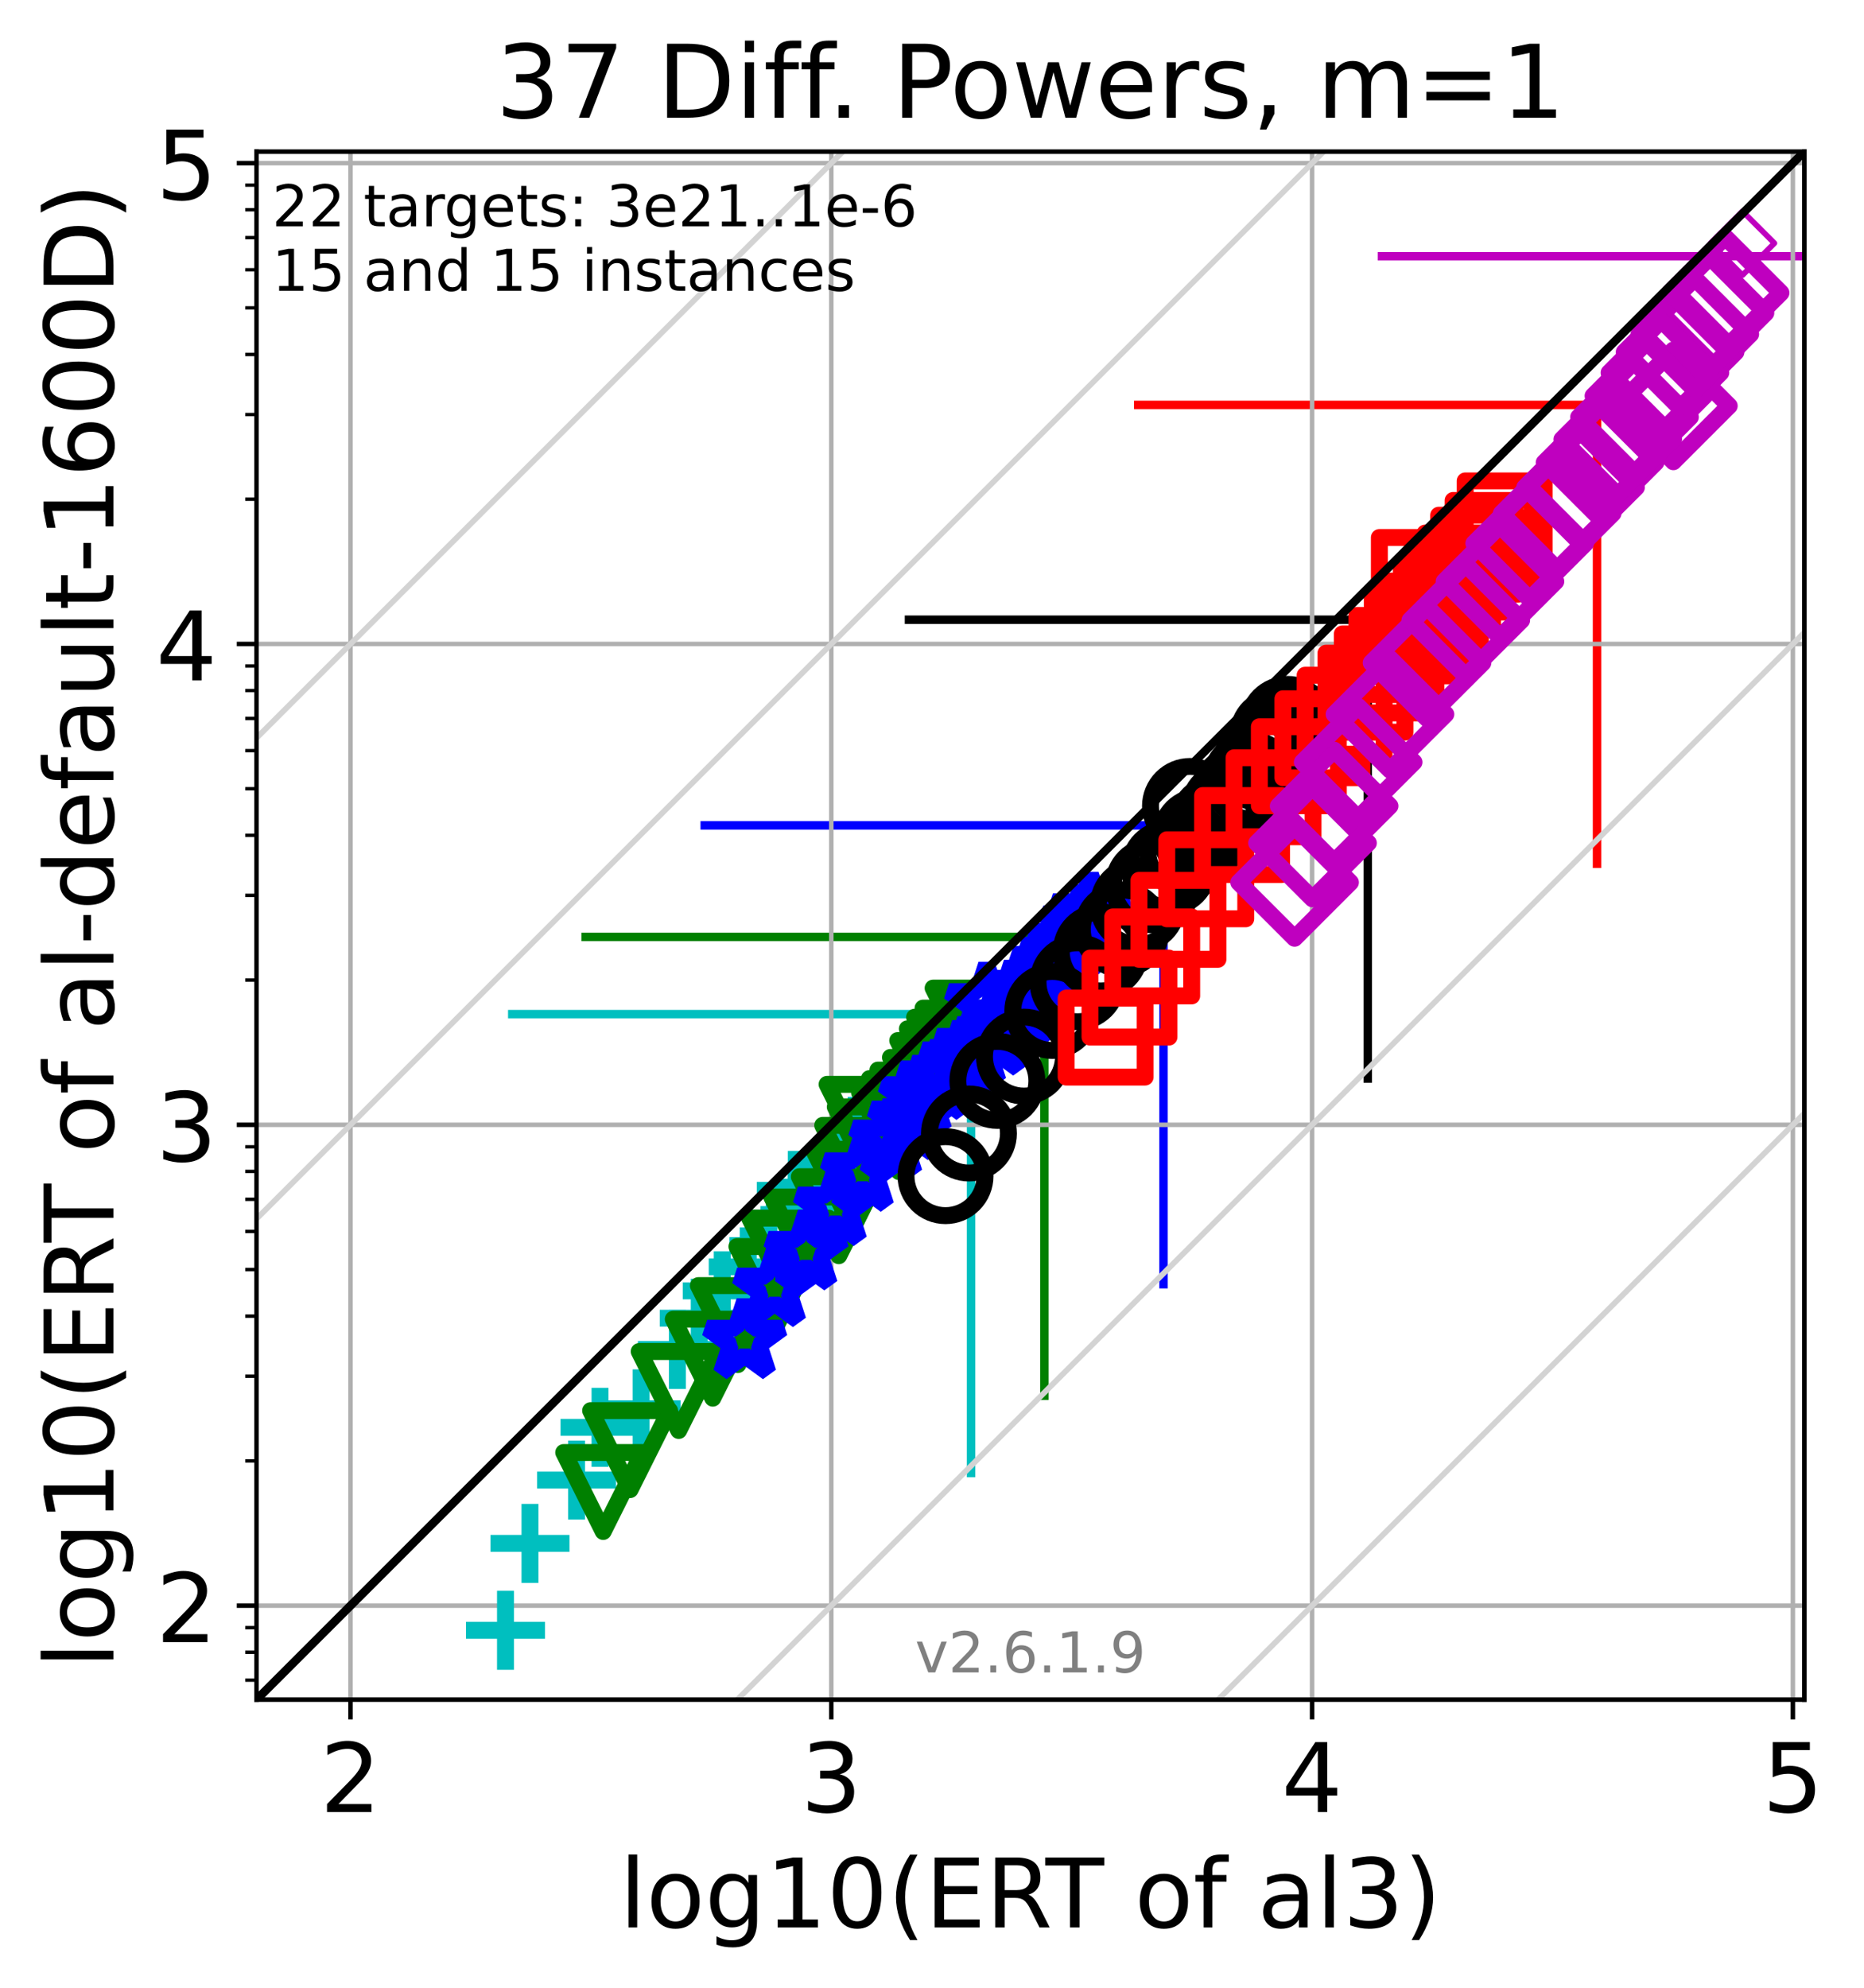 <?xml version="1.0" encoding="utf-8" standalone="no"?>
<!DOCTYPE svg PUBLIC "-//W3C//DTD SVG 1.1//EN"
  "http://www.w3.org/Graphics/SVG/1.1/DTD/svg11.dtd">
<!-- Created with matplotlib (https://matplotlib.org/) -->
<svg height="352.343pt" version="1.1" viewBox="0 0 330.402 352.343" width="330.402pt" xmlns="http://www.w3.org/2000/svg" xmlns:xlink="http://www.w3.org/1999/xlink">
 <defs>
  <style type="text/css">*{stroke-linecap:butt;stroke-linejoin:round;}</style>
 </defs>
 <g id="figure_1">
  <g id="patch_1">
   <path d="M 0 352.343 
L 330.402 352.343 
L 330.402 0 
L 0 0 
z
" style="fill:#ffffff;"/>
  </g>
  <g id="axes_1">
   <g id="patch_2">
    <path d="M 45.469 301.237 
L 319.829 301.237 
L 319.829 26.877 
L 45.469 26.877 
z
" style="fill:#ffffff;"/>
   </g>
   <g id="line2d_1">
    <path clip-path="url(#p078c1faae9)" d="M 172.125 261.06 
L 172.125 179.738 
" style="fill:none;stroke:#00bfbf;stroke-linecap:square;stroke-width:1.5;"/>
   </g>
   <g id="line2d_2">
    <path clip-path="url(#p078c1faae9)" d="M 90.803 179.738 
L 172.125 179.738 
" style="fill:none;stroke:#00bfbf;stroke-linecap:square;stroke-width:1.5;"/>
   </g>
   <g id="line2d_3">
    <path clip-path="url(#p078c1faae9)" d="M 185.127 247.376 
L 185.127 166.054 
" style="fill:none;stroke:#008000;stroke-linecap:square;stroke-width:1.5;"/>
   </g>
   <g id="line2d_4">
    <path clip-path="url(#p078c1faae9)" d="M 103.805 166.054 
L 185.127 166.054 
" style="fill:none;stroke:#008000;stroke-linecap:square;stroke-width:1.5;"/>
   </g>
   <g id="line2d_5">
    <path clip-path="url(#p078c1faae9)" d="M 206.239 227.607 
L 206.239 146.285 
" style="fill:none;stroke:#0000ff;stroke-linecap:square;stroke-width:1.5;"/>
   </g>
   <g id="line2d_6">
    <path clip-path="url(#p078c1faae9)" d="M 124.917 146.285 
L 206.239 146.285 
" style="fill:none;stroke:#0000ff;stroke-linecap:square;stroke-width:1.5;"/>
   </g>
   <g id="line2d_7">
    <path clip-path="url(#p078c1faae9)" d="M 242.445 191.159 
L 242.445 109.837 
" style="fill:none;stroke:#000000;stroke-linecap:square;stroke-width:1.5;"/>
   </g>
   <g id="line2d_8">
    <path clip-path="url(#p078c1faae9)" d="M 161.123 109.837 
L 242.445 109.837 
" style="fill:none;stroke:#000000;stroke-linecap:square;stroke-width:1.5;"/>
   </g>
   <g id="line2d_9">
    <path clip-path="url(#p078c1faae9)" d="M 283.081 153.082 
L 283.081 71.76 
" style="fill:none;stroke:#ff0000;stroke-linecap:square;stroke-width:1.5;"/>
   </g>
   <g id="line2d_10">
    <path clip-path="url(#p078c1faae9)" d="M 201.759 71.76 
L 283.081 71.76 
" style="fill:none;stroke:#ff0000;stroke-linecap:square;stroke-width:1.5;"/>
   </g>
   <g id="line2d_11">
    <path clip-path="url(#p078c1faae9)" d="M 326.275 126.739 
L 326.275 45.417 
" style="fill:none;stroke:#bf00bf;stroke-linecap:square;stroke-width:1.5;"/>
   </g>
   <g id="line2d_12">
    <path clip-path="url(#p078c1faae9)" d="M 244.953 45.417 
L 326.275 45.417 
" style="fill:none;stroke:#bf00bf;stroke-linecap:square;stroke-width:1.5;"/>
   </g>
   <g id="matplotlib.axis_1">
    <g id="xtick_1">
     <g id="line2d_13">
      <path clip-path="url(#p078c1faae9)" d="M 62.13 301.237 
L 62.13 26.877 
" style="fill:none;stroke:#b0b0b0;stroke-linecap:square;stroke-width:0.8;"/>
     </g>
     <g id="line2d_14">
      <defs>
       <path d="M 0 0 
L 0 3.5 
" id="mf0e6e10007" style="stroke:#000000;stroke-width:0.8;"/>
      </defs>
      <g>
       <use style="stroke:#000000;stroke-width:0.8;" x="62.13" xlink:href="#mf0e6e10007" y="301.237"/>
      </g>
     </g>
     <g id="text_1">
      <!-- 2 -->
      <g transform="translate(56.722 321.155)scale(0.17 -0.17)">
       <defs>
        <path d="M 19.188 8.297 
L 53.609 8.297 
L 53.609 0 
L 7.328 0 
L 7.328 8.297 
Q 12.938 14.109 22.625 23.891 
Q 32.328 33.688 34.812 36.531 
Q 39.547 41.844 41.422 45.531 
Q 43.312 49.219 43.312 52.781 
Q 43.312 58.594 39.234 62.25 
Q 35.156 65.922 28.609 65.922 
Q 23.969 65.922 18.812 64.312 
Q 13.672 62.703 7.812 59.422 
L 7.812 69.391 
Q 13.766 71.781 18.938 73 
Q 24.125 74.219 28.422 74.219 
Q 39.75 74.219 46.484 68.547 
Q 53.219 62.891 53.219 53.422 
Q 53.219 48.922 51.531 44.891 
Q 49.859 40.875 45.406 35.406 
Q 44.188 33.984 37.641 27.219 
Q 31.109 20.453 19.188 8.297 
z
" id="DejaVuSans-50"/>
       </defs>
       <use xlink:href="#DejaVuSans-50"/>
      </g>
     </g>
    </g>
    <g id="xtick_2">
     <g id="line2d_15">
      <path clip-path="url(#p078c1faae9)" d="M 147.351 301.237 
L 147.351 26.877 
" style="fill:none;stroke:#b0b0b0;stroke-linecap:square;stroke-width:0.8;"/>
     </g>
     <g id="line2d_16">
      <g>
       <use style="stroke:#000000;stroke-width:0.8;" x="147.351" xlink:href="#mf0e6e10007" y="301.237"/>
      </g>
     </g>
     <g id="text_2">
      <!-- 3 -->
      <g transform="translate(141.943 321.155)scale(0.17 -0.17)">
       <defs>
        <path d="M 40.578 39.312 
Q 47.656 37.797 51.625 33 
Q 55.609 28.219 55.609 21.188 
Q 55.609 10.406 48.188 4.484 
Q 40.766 -1.422 27.094 -1.422 
Q 22.516 -1.422 17.656 -0.516 
Q 12.797 0.391 7.625 2.203 
L 7.625 11.719 
Q 11.719 9.328 16.594 8.109 
Q 21.484 6.891 26.812 6.891 
Q 36.078 6.891 40.938 10.547 
Q 45.797 14.203 45.797 21.188 
Q 45.797 27.641 41.281 31.266 
Q 36.766 34.906 28.719 34.906 
L 20.219 34.906 
L 20.219 43.016 
L 29.109 43.016 
Q 36.375 43.016 40.234 45.922 
Q 44.094 48.828 44.094 54.297 
Q 44.094 59.906 40.109 62.906 
Q 36.141 65.922 28.719 65.922 
Q 24.656 65.922 20.016 65.031 
Q 15.375 64.156 9.812 62.312 
L 9.812 71.094 
Q 15.438 72.656 20.344 73.438 
Q 25.25 74.219 29.594 74.219 
Q 40.828 74.219 47.359 69.109 
Q 53.906 64.016 53.906 55.328 
Q 53.906 49.266 50.438 45.094 
Q 46.969 40.922 40.578 39.312 
z
" id="DejaVuSans-51"/>
       </defs>
       <use xlink:href="#DejaVuSans-51"/>
      </g>
     </g>
    </g>
    <g id="xtick_3">
     <g id="line2d_17">
      <path clip-path="url(#p078c1faae9)" d="M 232.573 301.237 
L 232.573 26.877 
" style="fill:none;stroke:#b0b0b0;stroke-linecap:square;stroke-width:0.8;"/>
     </g>
     <g id="line2d_18">
      <g>
       <use style="stroke:#000000;stroke-width:0.8;" x="232.573" xlink:href="#mf0e6e10007" y="301.237"/>
      </g>
     </g>
     <g id="text_3">
      <!-- 4 -->
      <g transform="translate(227.164 321.155)scale(0.17 -0.17)">
       <defs>
        <path d="M 37.797 64.312 
L 12.891 25.391 
L 37.797 25.391 
z
M 35.203 72.906 
L 47.609 72.906 
L 47.609 25.391 
L 58.016 25.391 
L 58.016 17.188 
L 47.609 17.188 
L 47.609 0 
L 37.797 0 
L 37.797 17.188 
L 4.891 17.188 
L 4.891 26.703 
z
" id="DejaVuSans-52"/>
       </defs>
       <use xlink:href="#DejaVuSans-52"/>
      </g>
     </g>
    </g>
    <g id="xtick_4">
     <g id="line2d_19">
      <path clip-path="url(#p078c1faae9)" d="M 317.794 301.237 
L 317.794 26.877 
" style="fill:none;stroke:#b0b0b0;stroke-linecap:square;stroke-width:0.8;"/>
     </g>
     <g id="line2d_20">
      <g>
       <use style="stroke:#000000;stroke-width:0.8;" x="317.794" xlink:href="#mf0e6e10007" y="301.237"/>
      </g>
     </g>
     <g id="text_4">
      <!-- 5 -->
      <g transform="translate(312.386 321.155)scale(0.17 -0.17)">
       <defs>
        <path d="M 10.797 72.906 
L 49.516 72.906 
L 49.516 64.594 
L 19.828 64.594 
L 19.828 46.734 
Q 21.969 47.469 24.109 47.828 
Q 26.266 48.188 28.422 48.188 
Q 40.625 48.188 47.75 41.5 
Q 54.891 34.812 54.891 23.391 
Q 54.891 11.625 47.562 5.094 
Q 40.234 -1.422 26.906 -1.422 
Q 22.312 -1.422 17.547 -0.641 
Q 12.797 0.141 7.719 1.703 
L 7.719 11.625 
Q 12.109 9.234 16.797 8.062 
Q 21.484 6.891 26.703 6.891 
Q 35.156 6.891 40.078 11.328 
Q 45.016 15.766 45.016 23.391 
Q 45.016 31 40.078 35.438 
Q 35.156 39.891 26.703 39.891 
Q 22.75 39.891 18.812 39.016 
Q 14.891 38.141 10.797 36.281 
z
" id="DejaVuSans-53"/>
       </defs>
       <use xlink:href="#DejaVuSans-53"/>
      </g>
     </g>
    </g>
    <g id="text_5">
     <!-- log10(ERT of al3) -->
     <g transform="translate(109.815 341.607)scale(0.17 -0.17)">
      <defs>
       <path d="M 9.422 75.984 
L 18.406 75.984 
L 18.406 0 
L 9.422 0 
z
" id="DejaVuSans-108"/>
       <path d="M 30.609 48.391 
Q 23.391 48.391 19.188 42.75 
Q 14.984 37.109 14.984 27.297 
Q 14.984 17.484 19.156 11.844 
Q 23.344 6.203 30.609 6.203 
Q 37.797 6.203 41.984 11.859 
Q 46.188 17.531 46.188 27.297 
Q 46.188 37.016 41.984 42.703 
Q 37.797 48.391 30.609 48.391 
z
M 30.609 56 
Q 42.328 56 49.016 48.375 
Q 55.719 40.766 55.719 27.297 
Q 55.719 13.875 49.016 6.219 
Q 42.328 -1.422 30.609 -1.422 
Q 18.844 -1.422 12.172 6.219 
Q 5.516 13.875 5.516 27.297 
Q 5.516 40.766 12.172 48.375 
Q 18.844 56 30.609 56 
z
" id="DejaVuSans-111"/>
       <path d="M 45.406 27.984 
Q 45.406 37.75 41.375 43.109 
Q 37.359 48.484 30.078 48.484 
Q 22.859 48.484 18.828 43.109 
Q 14.797 37.75 14.797 27.984 
Q 14.797 18.266 18.828 12.891 
Q 22.859 7.516 30.078 7.516 
Q 37.359 7.516 41.375 12.891 
Q 45.406 18.266 45.406 27.984 
z
M 54.391 6.781 
Q 54.391 -7.172 48.188 -13.984 
Q 42 -20.797 29.203 -20.797 
Q 24.469 -20.797 20.266 -20.094 
Q 16.062 -19.391 12.109 -17.922 
L 12.109 -9.188 
Q 16.062 -11.328 19.922 -12.344 
Q 23.781 -13.375 27.781 -13.375 
Q 36.625 -13.375 41.016 -8.766 
Q 45.406 -4.156 45.406 5.172 
L 45.406 9.625 
Q 42.625 4.781 38.281 2.391 
Q 33.938 0 27.875 0 
Q 17.828 0 11.672 7.656 
Q 5.516 15.328 5.516 27.984 
Q 5.516 40.672 11.672 48.328 
Q 17.828 56 27.875 56 
Q 33.938 56 38.281 53.609 
Q 42.625 51.219 45.406 46.391 
L 45.406 54.688 
L 54.391 54.688 
z
" id="DejaVuSans-103"/>
       <path d="M 12.406 8.297 
L 28.516 8.297 
L 28.516 63.922 
L 10.984 60.406 
L 10.984 69.391 
L 28.422 72.906 
L 38.281 72.906 
L 38.281 8.297 
L 54.391 8.297 
L 54.391 0 
L 12.406 0 
z
" id="DejaVuSans-49"/>
       <path d="M 31.781 66.406 
Q 24.172 66.406 20.328 58.906 
Q 16.5 51.422 16.5 36.375 
Q 16.5 21.391 20.328 13.891 
Q 24.172 6.391 31.781 6.391 
Q 39.453 6.391 43.281 13.891 
Q 47.125 21.391 47.125 36.375 
Q 47.125 51.422 43.281 58.906 
Q 39.453 66.406 31.781 66.406 
z
M 31.781 74.219 
Q 44.047 74.219 50.516 64.516 
Q 56.984 54.828 56.984 36.375 
Q 56.984 17.969 50.516 8.266 
Q 44.047 -1.422 31.781 -1.422 
Q 19.531 -1.422 13.062 8.266 
Q 6.594 17.969 6.594 36.375 
Q 6.594 54.828 13.062 64.516 
Q 19.531 74.219 31.781 74.219 
z
" id="DejaVuSans-48"/>
       <path d="M 31 75.875 
Q 24.469 64.656 21.281 53.656 
Q 18.109 42.672 18.109 31.391 
Q 18.109 20.125 21.312 9.062 
Q 24.516 -2 31 -13.188 
L 23.188 -13.188 
Q 15.875 -1.703 12.234 9.375 
Q 8.594 20.453 8.594 31.391 
Q 8.594 42.281 12.203 53.312 
Q 15.828 64.359 23.188 75.875 
z
" id="DejaVuSans-40"/>
       <path d="M 9.812 72.906 
L 55.906 72.906 
L 55.906 64.594 
L 19.672 64.594 
L 19.672 43.016 
L 54.391 43.016 
L 54.391 34.719 
L 19.672 34.719 
L 19.672 8.297 
L 56.781 8.297 
L 56.781 0 
L 9.812 0 
z
" id="DejaVuSans-69"/>
       <path d="M 44.391 34.188 
Q 47.562 33.109 50.562 29.594 
Q 53.562 26.078 56.594 19.922 
L 66.609 0 
L 56 0 
L 46.688 18.703 
Q 43.062 26.031 39.672 28.422 
Q 36.281 30.812 30.422 30.812 
L 19.672 30.812 
L 19.672 0 
L 9.812 0 
L 9.812 72.906 
L 32.078 72.906 
Q 44.578 72.906 50.734 67.672 
Q 56.891 62.453 56.891 51.906 
Q 56.891 45.016 53.688 40.469 
Q 50.484 35.938 44.391 34.188 
z
M 19.672 64.797 
L 19.672 38.922 
L 32.078 38.922 
Q 39.203 38.922 42.844 42.219 
Q 46.484 45.516 46.484 51.906 
Q 46.484 58.297 42.844 61.547 
Q 39.203 64.797 32.078 64.797 
z
" id="DejaVuSans-82"/>
       <path d="M -0.297 72.906 
L 61.375 72.906 
L 61.375 64.594 
L 35.5 64.594 
L 35.5 0 
L 25.594 0 
L 25.594 64.594 
L -0.297 64.594 
z
" id="DejaVuSans-84"/>
       <path id="DejaVuSans-32"/>
       <path d="M 37.109 75.984 
L 37.109 68.5 
L 28.516 68.5 
Q 23.688 68.5 21.797 66.547 
Q 19.922 64.594 19.922 59.516 
L 19.922 54.688 
L 34.719 54.688 
L 34.719 47.703 
L 19.922 47.703 
L 19.922 0 
L 10.891 0 
L 10.891 47.703 
L 2.297 47.703 
L 2.297 54.688 
L 10.891 54.688 
L 10.891 58.5 
Q 10.891 67.625 15.141 71.797 
Q 19.391 75.984 28.609 75.984 
z
" id="DejaVuSans-102"/>
       <path d="M 34.281 27.484 
Q 23.391 27.484 19.188 25 
Q 14.984 22.516 14.984 16.5 
Q 14.984 11.719 18.141 8.906 
Q 21.297 6.109 26.703 6.109 
Q 34.188 6.109 38.703 11.406 
Q 43.219 16.703 43.219 25.484 
L 43.219 27.484 
z
M 52.203 31.203 
L 52.203 0 
L 43.219 0 
L 43.219 8.297 
Q 40.141 3.328 35.547 0.953 
Q 30.953 -1.422 24.312 -1.422 
Q 15.922 -1.422 10.953 3.297 
Q 6 8.016 6 15.922 
Q 6 25.141 12.172 29.828 
Q 18.359 34.516 30.609 34.516 
L 43.219 34.516 
L 43.219 35.406 
Q 43.219 41.609 39.141 45 
Q 35.062 48.391 27.688 48.391 
Q 23 48.391 18.547 47.266 
Q 14.109 46.141 10.016 43.891 
L 10.016 52.203 
Q 14.938 54.109 19.578 55.047 
Q 24.219 56 28.609 56 
Q 40.484 56 46.344 49.844 
Q 52.203 43.703 52.203 31.203 
z
" id="DejaVuSans-97"/>
       <path d="M 8.016 75.875 
L 15.828 75.875 
Q 23.141 64.359 26.781 53.312 
Q 30.422 42.281 30.422 31.391 
Q 30.422 20.453 26.781 9.375 
Q 23.141 -1.703 15.828 -13.188 
L 8.016 -13.188 
Q 14.5 -2 17.703 9.062 
Q 20.906 20.125 20.906 31.391 
Q 20.906 42.672 17.703 53.656 
Q 14.5 64.656 8.016 75.875 
z
" id="DejaVuSans-41"/>
      </defs>
      <use xlink:href="#DejaVuSans-108"/>
      <use x="27.783" xlink:href="#DejaVuSans-111"/>
      <use x="88.965" xlink:href="#DejaVuSans-103"/>
      <use x="152.441" xlink:href="#DejaVuSans-49"/>
      <use x="216.064" xlink:href="#DejaVuSans-48"/>
      <use x="279.688" xlink:href="#DejaVuSans-40"/>
      <use x="318.701" xlink:href="#DejaVuSans-69"/>
      <use x="381.885" xlink:href="#DejaVuSans-82"/>
      <use x="444.117" xlink:href="#DejaVuSans-84"/>
      <use x="505.201" xlink:href="#DejaVuSans-32"/>
      <use x="536.988" xlink:href="#DejaVuSans-111"/>
      <use x="598.17" xlink:href="#DejaVuSans-102"/>
      <use x="633.375" xlink:href="#DejaVuSans-32"/>
      <use x="665.162" xlink:href="#DejaVuSans-97"/>
      <use x="726.441" xlink:href="#DejaVuSans-108"/>
      <use x="754.225" xlink:href="#DejaVuSans-51"/>
      <use x="817.848" xlink:href="#DejaVuSans-41"/>
     </g>
    </g>
   </g>
   <g id="matplotlib.axis_2">
    <g id="ytick_1">
     <g id="line2d_21">
      <path clip-path="url(#p078c1faae9)" d="M 45.469 284.577 
L 319.829 284.577 
" style="fill:none;stroke:#b0b0b0;stroke-linecap:square;stroke-width:0.8;"/>
     </g>
     <g id="line2d_22">
      <defs>
       <path d="M 0 0 
L -3.5 0 
" id="m805f890a61" style="stroke:#000000;stroke-width:0.8;"/>
      </defs>
      <g>
       <use style="stroke:#000000;stroke-width:0.8;" x="45.469" xlink:href="#m805f890a61" y="284.577"/>
      </g>
     </g>
     <g id="text_6">
      <!-- 2 -->
      <g transform="translate(27.653 291.035)scale(0.17 -0.17)">
       <use xlink:href="#DejaVuSans-50"/>
      </g>
     </g>
    </g>
    <g id="ytick_2">
     <g id="line2d_23">
      <path clip-path="url(#p078c1faae9)" d="M 45.469 199.355 
L 319.829 199.355 
" style="fill:none;stroke:#b0b0b0;stroke-linecap:square;stroke-width:0.8;"/>
     </g>
     <g id="line2d_24">
      <g>
       <use style="stroke:#000000;stroke-width:0.8;" x="45.469" xlink:href="#m805f890a61" y="199.355"/>
      </g>
     </g>
     <g id="text_7">
      <!-- 3 -->
      <g transform="translate(27.653 205.814)scale(0.17 -0.17)">
       <use xlink:href="#DejaVuSans-51"/>
      </g>
     </g>
    </g>
    <g id="ytick_3">
     <g id="line2d_25">
      <path clip-path="url(#p078c1faae9)" d="M 45.469 114.134 
L 319.829 114.134 
" style="fill:none;stroke:#b0b0b0;stroke-linecap:square;stroke-width:0.8;"/>
     </g>
     <g id="line2d_26">
      <g>
       <use style="stroke:#000000;stroke-width:0.8;" x="45.469" xlink:href="#m805f890a61" y="114.134"/>
      </g>
     </g>
     <g id="text_8">
      <!-- 4 -->
      <g transform="translate(27.653 120.592)scale(0.17 -0.17)">
       <use xlink:href="#DejaVuSans-52"/>
      </g>
     </g>
    </g>
    <g id="ytick_4">
     <g id="line2d_27">
      <path clip-path="url(#p078c1faae9)" d="M 45.469 28.912 
L 319.829 28.912 
" style="fill:none;stroke:#b0b0b0;stroke-linecap:square;stroke-width:0.8;"/>
     </g>
     <g id="line2d_28">
      <g>
       <use style="stroke:#000000;stroke-width:0.8;" x="45.469" xlink:href="#m805f890a61" y="28.912"/>
      </g>
     </g>
     <g id="text_9">
      <!-- 5 -->
      <g transform="translate(27.653 35.371)scale(0.17 -0.17)">
       <use xlink:href="#DejaVuSans-53"/>
      </g>
     </g>
    </g>
    <g id="ytick_5">
     <g id="line2d_29">
      <defs>
       <path d="M 0 0 
L -2 0 
" id="m934546bd73" style="stroke:#000000;stroke-width:0.6;"/>
      </defs>
      <g>
       <use style="stroke:#000000;stroke-width:0.6;" x="45.469" xlink:href="#m934546bd73" y="297.778"/>
      </g>
     </g>
    </g>
    <g id="ytick_6">
     <g id="line2d_30">
      <g>
       <use style="stroke:#000000;stroke-width:0.6;" x="45.469" xlink:href="#m934546bd73" y="292.835"/>
      </g>
     </g>
    </g>
    <g id="ytick_7">
     <g id="line2d_31">
      <g>
       <use style="stroke:#000000;stroke-width:0.6;" x="45.469" xlink:href="#m934546bd73" y="288.476"/>
      </g>
     </g>
    </g>
    <g id="ytick_8">
     <g id="line2d_32">
      <g>
       <use style="stroke:#000000;stroke-width:0.6;" x="45.469" xlink:href="#m934546bd73" y="258.922"/>
      </g>
     </g>
    </g>
    <g id="ytick_9">
     <g id="line2d_33">
      <g>
       <use style="stroke:#000000;stroke-width:0.6;" x="45.469" xlink:href="#m934546bd73" y="243.916"/>
      </g>
     </g>
    </g>
    <g id="ytick_10">
     <g id="line2d_34">
      <g>
       <use style="stroke:#000000;stroke-width:0.6;" x="45.469" xlink:href="#m934546bd73" y="233.268"/>
      </g>
     </g>
    </g>
    <g id="ytick_11">
     <g id="line2d_35">
      <g>
       <use style="stroke:#000000;stroke-width:0.6;" x="45.469" xlink:href="#m934546bd73" y="225.009"/>
      </g>
     </g>
    </g>
    <g id="ytick_12">
     <g id="line2d_36">
      <g>
       <use style="stroke:#000000;stroke-width:0.6;" x="45.469" xlink:href="#m934546bd73" y="218.261"/>
      </g>
     </g>
    </g>
    <g id="ytick_13">
     <g id="line2d_37">
      <g>
       <use style="stroke:#000000;stroke-width:0.6;" x="45.469" xlink:href="#m934546bd73" y="212.556"/>
      </g>
     </g>
    </g>
    <g id="ytick_14">
     <g id="line2d_38">
      <g>
       <use style="stroke:#000000;stroke-width:0.6;" x="45.469" xlink:href="#m934546bd73" y="207.614"/>
      </g>
     </g>
    </g>
    <g id="ytick_15">
     <g id="line2d_39">
      <g>
       <use style="stroke:#000000;stroke-width:0.6;" x="45.469" xlink:href="#m934546bd73" y="203.255"/>
      </g>
     </g>
    </g>
    <g id="ytick_16">
     <g id="line2d_40">
      <g>
       <use style="stroke:#000000;stroke-width:0.6;" x="45.469" xlink:href="#m934546bd73" y="173.701"/>
      </g>
     </g>
    </g>
    <g id="ytick_17">
     <g id="line2d_41">
      <g>
       <use style="stroke:#000000;stroke-width:0.6;" x="45.469" xlink:href="#m934546bd73" y="158.694"/>
      </g>
     </g>
    </g>
    <g id="ytick_18">
     <g id="line2d_42">
      <g>
       <use style="stroke:#000000;stroke-width:0.6;" x="45.469" xlink:href="#m934546bd73" y="148.047"/>
      </g>
     </g>
    </g>
    <g id="ytick_19">
     <g id="line2d_43">
      <g>
       <use style="stroke:#000000;stroke-width:0.6;" x="45.469" xlink:href="#m934546bd73" y="139.788"/>
      </g>
     </g>
    </g>
    <g id="ytick_20">
     <g id="line2d_44">
      <g>
       <use style="stroke:#000000;stroke-width:0.6;" x="45.469" xlink:href="#m934546bd73" y="133.04"/>
      </g>
     </g>
    </g>
    <g id="ytick_21">
     <g id="line2d_45">
      <g>
       <use style="stroke:#000000;stroke-width:0.6;" x="45.469" xlink:href="#m934546bd73" y="127.335"/>
      </g>
     </g>
    </g>
    <g id="ytick_22">
     <g id="line2d_46">
      <g>
       <use style="stroke:#000000;stroke-width:0.6;" x="45.469" xlink:href="#m934546bd73" y="122.393"/>
      </g>
     </g>
    </g>
    <g id="ytick_23">
     <g id="line2d_47">
      <g>
       <use style="stroke:#000000;stroke-width:0.6;" x="45.469" xlink:href="#m934546bd73" y="118.033"/>
      </g>
     </g>
    </g>
    <g id="ytick_24">
     <g id="line2d_48">
      <g>
       <use style="stroke:#000000;stroke-width:0.6;" x="45.469" xlink:href="#m934546bd73" y="88.48"/>
      </g>
     </g>
    </g>
    <g id="ytick_25">
     <g id="line2d_49">
      <g>
       <use style="stroke:#000000;stroke-width:0.6;" x="45.469" xlink:href="#m934546bd73" y="73.473"/>
      </g>
     </g>
    </g>
    <g id="ytick_26">
     <g id="line2d_50">
      <g>
       <use style="stroke:#000000;stroke-width:0.6;" x="45.469" xlink:href="#m934546bd73" y="62.825"/>
      </g>
     </g>
    </g>
    <g id="ytick_27">
     <g id="line2d_51">
      <g>
       <use style="stroke:#000000;stroke-width:0.6;" x="45.469" xlink:href="#m934546bd73" y="54.567"/>
      </g>
     </g>
    </g>
    <g id="ytick_28">
     <g id="line2d_52">
      <g>
       <use style="stroke:#000000;stroke-width:0.6;" x="45.469" xlink:href="#m934546bd73" y="47.819"/>
      </g>
     </g>
    </g>
    <g id="ytick_29">
     <g id="line2d_53">
      <g>
       <use style="stroke:#000000;stroke-width:0.6;" x="45.469" xlink:href="#m934546bd73" y="42.113"/>
      </g>
     </g>
    </g>
    <g id="ytick_30">
     <g id="line2d_54">
      <g>
       <use style="stroke:#000000;stroke-width:0.6;" x="45.469" xlink:href="#m934546bd73" y="37.171"/>
      </g>
     </g>
    </g>
    <g id="ytick_31">
     <g id="line2d_55">
      <g>
       <use style="stroke:#000000;stroke-width:0.6;" x="45.469" xlink:href="#m934546bd73" y="32.812"/>
      </g>
     </g>
    </g>
    <g id="text_10">
     <!-- log10(ERT of al-default-1600D) -->
     <g transform="translate(20.117 295.702)rotate(-90)scale(0.17 -0.17)">
      <defs>
       <path d="M 4.891 31.391 
L 31.203 31.391 
L 31.203 23.391 
L 4.891 23.391 
z
" id="DejaVuSans-45"/>
       <path d="M 45.406 46.391 
L 45.406 75.984 
L 54.391 75.984 
L 54.391 0 
L 45.406 0 
L 45.406 8.203 
Q 42.578 3.328 38.25 0.953 
Q 33.938 -1.422 27.875 -1.422 
Q 17.969 -1.422 11.734 6.484 
Q 5.516 14.406 5.516 27.297 
Q 5.516 40.188 11.734 48.094 
Q 17.969 56 27.875 56 
Q 33.938 56 38.25 53.625 
Q 42.578 51.266 45.406 46.391 
z
M 14.797 27.297 
Q 14.797 17.391 18.875 11.75 
Q 22.953 6.109 30.078 6.109 
Q 37.203 6.109 41.297 11.75 
Q 45.406 17.391 45.406 27.297 
Q 45.406 37.203 41.297 42.844 
Q 37.203 48.484 30.078 48.484 
Q 22.953 48.484 18.875 42.844 
Q 14.797 37.203 14.797 27.297 
z
" id="DejaVuSans-100"/>
       <path d="M 56.203 29.594 
L 56.203 25.203 
L 14.891 25.203 
Q 15.484 15.922 20.484 11.062 
Q 25.484 6.203 34.422 6.203 
Q 39.594 6.203 44.453 7.469 
Q 49.312 8.734 54.109 11.281 
L 54.109 2.781 
Q 49.266 0.734 44.188 -0.344 
Q 39.109 -1.422 33.891 -1.422 
Q 20.797 -1.422 13.156 6.188 
Q 5.516 13.812 5.516 26.812 
Q 5.516 40.234 12.766 48.109 
Q 20.016 56 32.328 56 
Q 43.359 56 49.781 48.891 
Q 56.203 41.797 56.203 29.594 
z
M 47.219 32.234 
Q 47.125 39.594 43.094 43.984 
Q 39.062 48.391 32.422 48.391 
Q 24.906 48.391 20.391 44.141 
Q 15.875 39.891 15.188 32.172 
z
" id="DejaVuSans-101"/>
       <path d="M 8.5 21.578 
L 8.5 54.688 
L 17.484 54.688 
L 17.484 21.922 
Q 17.484 14.156 20.5 10.266 
Q 23.531 6.391 29.594 6.391 
Q 36.859 6.391 41.078 11.031 
Q 45.312 15.672 45.312 23.688 
L 45.312 54.688 
L 54.297 54.688 
L 54.297 0 
L 45.312 0 
L 45.312 8.406 
Q 42.047 3.422 37.719 1 
Q 33.406 -1.422 27.688 -1.422 
Q 18.266 -1.422 13.375 4.438 
Q 8.5 10.297 8.5 21.578 
z
M 31.109 56 
z
" id="DejaVuSans-117"/>
       <path d="M 18.312 70.219 
L 18.312 54.688 
L 36.812 54.688 
L 36.812 47.703 
L 18.312 47.703 
L 18.312 18.016 
Q 18.312 11.328 20.141 9.422 
Q 21.969 7.516 27.594 7.516 
L 36.812 7.516 
L 36.812 0 
L 27.594 0 
Q 17.188 0 13.234 3.875 
Q 9.281 7.766 9.281 18.016 
L 9.281 47.703 
L 2.688 47.703 
L 2.688 54.688 
L 9.281 54.688 
L 9.281 70.219 
z
" id="DejaVuSans-116"/>
       <path d="M 33.016 40.375 
Q 26.375 40.375 22.484 35.828 
Q 18.609 31.297 18.609 23.391 
Q 18.609 15.531 22.484 10.953 
Q 26.375 6.391 33.016 6.391 
Q 39.656 6.391 43.531 10.953 
Q 47.406 15.531 47.406 23.391 
Q 47.406 31.297 43.531 35.828 
Q 39.656 40.375 33.016 40.375 
z
M 52.594 71.297 
L 52.594 62.312 
Q 48.875 64.062 45.094 64.984 
Q 41.312 65.922 37.594 65.922 
Q 27.828 65.922 22.672 59.328 
Q 17.531 52.734 16.797 39.406 
Q 19.672 43.656 24.016 45.922 
Q 28.375 48.188 33.594 48.188 
Q 44.578 48.188 50.953 41.516 
Q 57.328 34.859 57.328 23.391 
Q 57.328 12.156 50.688 5.359 
Q 44.047 -1.422 33.016 -1.422 
Q 20.359 -1.422 13.672 8.266 
Q 6.984 17.969 6.984 36.375 
Q 6.984 53.656 15.188 63.938 
Q 23.391 74.219 37.203 74.219 
Q 40.922 74.219 44.703 73.484 
Q 48.484 72.75 52.594 71.297 
z
" id="DejaVuSans-54"/>
       <path d="M 19.672 64.797 
L 19.672 8.109 
L 31.594 8.109 
Q 46.688 8.109 53.688 14.938 
Q 60.688 21.781 60.688 36.531 
Q 60.688 51.172 53.688 57.984 
Q 46.688 64.797 31.594 64.797 
z
M 9.812 72.906 
L 30.078 72.906 
Q 51.266 72.906 61.172 64.094 
Q 71.094 55.281 71.094 36.531 
Q 71.094 17.672 61.125 8.828 
Q 51.172 0 30.078 0 
L 9.812 0 
z
" id="DejaVuSans-68"/>
      </defs>
      <use xlink:href="#DejaVuSans-108"/>
      <use x="27.783" xlink:href="#DejaVuSans-111"/>
      <use x="88.965" xlink:href="#DejaVuSans-103"/>
      <use x="152.441" xlink:href="#DejaVuSans-49"/>
      <use x="216.064" xlink:href="#DejaVuSans-48"/>
      <use x="279.688" xlink:href="#DejaVuSans-40"/>
      <use x="318.701" xlink:href="#DejaVuSans-69"/>
      <use x="381.885" xlink:href="#DejaVuSans-82"/>
      <use x="444.117" xlink:href="#DejaVuSans-84"/>
      <use x="505.201" xlink:href="#DejaVuSans-32"/>
      <use x="536.988" xlink:href="#DejaVuSans-111"/>
      <use x="598.17" xlink:href="#DejaVuSans-102"/>
      <use x="633.375" xlink:href="#DejaVuSans-32"/>
      <use x="665.162" xlink:href="#DejaVuSans-97"/>
      <use x="726.441" xlink:href="#DejaVuSans-108"/>
      <use x="754.225" xlink:href="#DejaVuSans-45"/>
      <use x="790.309" xlink:href="#DejaVuSans-100"/>
      <use x="853.785" xlink:href="#DejaVuSans-101"/>
      <use x="915.309" xlink:href="#DejaVuSans-102"/>
      <use x="950.514" xlink:href="#DejaVuSans-97"/>
      <use x="1011.793" xlink:href="#DejaVuSans-117"/>
      <use x="1075.172" xlink:href="#DejaVuSans-108"/>
      <use x="1102.955" xlink:href="#DejaVuSans-116"/>
      <use x="1142.164" xlink:href="#DejaVuSans-45"/>
      <use x="1178.248" xlink:href="#DejaVuSans-49"/>
      <use x="1241.871" xlink:href="#DejaVuSans-54"/>
      <use x="1305.494" xlink:href="#DejaVuSans-48"/>
      <use x="1369.117" xlink:href="#DejaVuSans-48"/>
      <use x="1432.74" xlink:href="#DejaVuSans-68"/>
      <use x="1509.742" xlink:href="#DejaVuSans-41"/>
     </g>
    </g>
   </g>
   <g id="line2d_56">
    <defs>
     <path d="M -7 0 
L 7 0 
M 0 7 
L 0 -7 
" id="mfdb2222ef3" style="stroke:#00bfbf;stroke-width:3;"/>
    </defs>
    <g>
     <use style="fill-opacity:0;stroke:#00bfbf;stroke-width:3;" x="141.147" xlink:href="#mfdb2222ef3" y="210.979"/>
     <use style="fill-opacity:0;stroke:#00bfbf;stroke-width:3;" x="89.601" xlink:href="#mfdb2222ef3" y="288.945"/>
     <use style="fill-opacity:0;stroke:#00bfbf;stroke-width:3;" x="93.941" xlink:href="#mfdb2222ef3" y="273.543"/>
     <use style="fill-opacity:0;stroke:#00bfbf;stroke-width:3;" x="102.202" xlink:href="#mfdb2222ef3" y="262.318"/>
     <use style="fill-opacity:0;stroke:#00bfbf;stroke-width:3;" x="106.356" xlink:href="#mfdb2222ef3" y="252.975"/>
     <use style="fill-opacity:0;stroke:#00bfbf;stroke-width:3;" x="113.641" xlink:href="#mfdb2222ef3" y="249.699"/>
     <use style="fill-opacity:0;stroke:#00bfbf;stroke-width:3;" x="120.068" xlink:href="#mfdb2222ef3" y="239.174"/>
     <use style="fill-opacity:0;stroke:#00bfbf;stroke-width:3;" x="123.942" xlink:href="#mfdb2222ef3" y="233.634"/>
     <use style="fill-opacity:0;stroke:#00bfbf;stroke-width:3;" x="128.019" xlink:href="#mfdb2222ef3" y="228.783"/>
     <use style="fill-opacity:0;stroke:#00bfbf;stroke-width:3;" x="132.628" xlink:href="#mfdb2222ef3" y="224.534"/>
     <use style="fill-opacity:0;stroke:#00bfbf;stroke-width:3;" x="136.29" xlink:href="#mfdb2222ef3" y="220.766"/>
     <use style="fill-opacity:0;stroke:#00bfbf;stroke-width:3;" x="140.087" xlink:href="#mfdb2222ef3" y="215.915"/>
     <use style="fill-opacity:0;stroke:#00bfbf;stroke-width:3;" x="142.729" xlink:href="#mfdb2222ef3" y="213.028"/>
     <use style="fill-opacity:0;stroke:#00bfbf;stroke-width:3;" x="143.842" xlink:href="#mfdb2222ef3" y="210.663"/>
     <use style="fill-opacity:0;stroke:#00bfbf;stroke-width:3;" x="146.656" xlink:href="#mfdb2222ef3" y="207.883"/>
     <use style="fill-opacity:0;stroke:#00bfbf;stroke-width:3;" x="149.622" xlink:href="#mfdb2222ef3" y="205.982"/>
     <use style="fill-opacity:0;stroke:#00bfbf;stroke-width:3;" x="151.362" xlink:href="#mfdb2222ef3" y="204.9"/>
     <use style="fill-opacity:0;stroke:#00bfbf;stroke-width:3;" x="152.948" xlink:href="#mfdb2222ef3" y="202.363"/>
     <use style="fill-opacity:0;stroke:#00bfbf;stroke-width:3;" x="155.235" xlink:href="#mfdb2222ef3" y="200.206"/>
     <use style="fill-opacity:0;stroke:#00bfbf;stroke-width:3;" x="156.358" xlink:href="#mfdb2222ef3" y="197.533"/>
     <use style="fill-opacity:0;stroke:#00bfbf;stroke-width:3;" x="157.245" xlink:href="#mfdb2222ef3" y="195.911"/>
     <use style="fill-opacity:0;stroke:#00bfbf;stroke-width:3;" x="159.03" xlink:href="#mfdb2222ef3" y="194.686"/>
    </g>
   </g>
   <g id="line2d_57">
    <defs>
     <path d="M -0 7 
L 7 -7 
L -7 -7 
z
" id="mc31292e7c2" style="stroke:#008000;stroke-linejoin:miter;stroke-width:3;"/>
    </defs>
    <g>
     <use style="fill-opacity:0;stroke:#008000;stroke-linejoin:miter;stroke-width:3;" x="153.602" xlink:href="#mc31292e7c2" y="199.183"/>
     <use style="fill-opacity:0;stroke:#008000;stroke-linejoin:miter;stroke-width:3;" x="106.919" xlink:href="#mc31292e7c2" y="264.433"/>
     <use style="fill-opacity:0;stroke:#008000;stroke-linejoin:miter;stroke-width:3;" x="111.689" xlink:href="#mc31292e7c2" y="257.011"/>
     <use style="fill-opacity:0;stroke:#008000;stroke-linejoin:miter;stroke-width:3;" x="120.304" xlink:href="#mc31292e7c2" y="246.531"/>
     <use style="fill-opacity:0;stroke:#008000;stroke-linejoin:miter;stroke-width:3;" x="126.342" xlink:href="#mc31292e7c2" y="240.802"/>
     <use style="fill-opacity:0;stroke:#008000;stroke-linejoin:miter;stroke-width:3;" x="130.791" xlink:href="#mc31292e7c2" y="234.85"/>
     <use style="fill-opacity:0;stroke:#008000;stroke-linejoin:miter;stroke-width:3;" x="137.623" xlink:href="#mc31292e7c2" y="227.929"/>
     <use style="fill-opacity:0;stroke:#008000;stroke-linejoin:miter;stroke-width:3;" x="139.865" xlink:href="#mc31292e7c2" y="222.895"/>
     <use style="fill-opacity:0;stroke:#008000;stroke-linejoin:miter;stroke-width:3;" x="143.793" xlink:href="#mc31292e7c2" y="219.148"/>
     <use style="fill-opacity:0;stroke:#008000;stroke-linejoin:miter;stroke-width:3;" x="148.682" xlink:href="#mc31292e7c2" y="215.554"/>
     <use style="fill-opacity:0;stroke:#008000;stroke-linejoin:miter;stroke-width:3;" x="151.127" xlink:href="#mc31292e7c2" y="210.683"/>
     <use style="fill-opacity:0;stroke:#008000;stroke-linejoin:miter;stroke-width:3;" x="152.825" xlink:href="#mc31292e7c2" y="206.451"/>
     <use style="fill-opacity:0;stroke:#008000;stroke-linejoin:miter;stroke-width:3;" x="155.055" xlink:href="#mc31292e7c2" y="203.192"/>
     <use style="fill-opacity:0;stroke:#008000;stroke-linejoin:miter;stroke-width:3;" x="159.356" xlink:href="#mc31292e7c2" y="200.648"/>
     <use style="fill-opacity:0;stroke:#008000;stroke-linejoin:miter;stroke-width:3;" x="161.098" xlink:href="#mc31292e7c2" y="198.168"/>
     <use style="fill-opacity:0;stroke:#008000;stroke-linejoin:miter;stroke-width:3;" x="162.612" xlink:href="#mc31292e7c2" y="196.66"/>
     <use style="fill-opacity:0;stroke:#008000;stroke-linejoin:miter;stroke-width:3;" x="164.84" xlink:href="#mc31292e7c2" y="194.413"/>
     <use style="fill-opacity:0;stroke:#008000;stroke-linejoin:miter;stroke-width:3;" x="166.125" xlink:href="#mc31292e7c2" y="191.419"/>
     <use style="fill-opacity:0;stroke:#008000;stroke-linejoin:miter;stroke-width:3;" x="167.83" xlink:href="#mc31292e7c2" y="189.344"/>
     <use style="fill-opacity:0;stroke:#008000;stroke-linejoin:miter;stroke-width:3;" x="169.115" xlink:href="#mc31292e7c2" y="187.286"/>
     <use style="fill-opacity:0;stroke:#008000;stroke-linejoin:miter;stroke-width:3;" x="170.614" xlink:href="#mc31292e7c2" y="185.673"/>
     <use style="fill-opacity:0;stroke:#008000;stroke-linejoin:miter;stroke-width:3;" x="172.397" xlink:href="#mc31292e7c2" y="182.128"/>
    </g>
   </g>
   <g id="line2d_58">
    <defs>
     <path d="M 0 -7 
L -1.572 -2.163 
L -6.657 -2.163 
L -2.543 0.826 
L -4.114 5.663 
L -0 2.674 
L 4.114 5.663 
L 2.543 0.826 
L 6.657 -2.163 
L 1.572 -2.163 
z
" id="m45321fe9c5" style="stroke:#0000ff;stroke-linejoin:bevel;stroke-width:3;"/>
    </defs>
    <g>
     <use style="fill-opacity:0;stroke:#0000ff;stroke-linejoin:bevel;stroke-width:3;" x="174.873" xlink:href="#m45321fe9c5" y="177.918"/>
     <use style="fill-opacity:0;stroke:#0000ff;stroke-linejoin:bevel;stroke-width:3;" x="132.006" xlink:href="#m45321fe9c5" y="237.56"/>
     <use style="fill-opacity:0;stroke:#0000ff;stroke-linejoin:bevel;stroke-width:3;" x="137.314" xlink:href="#m45321fe9c5" y="228.338"/>
     <use style="fill-opacity:0;stroke:#0000ff;stroke-linejoin:bevel;stroke-width:3;" x="142.88" xlink:href="#m45321fe9c5" y="221.829"/>
     <use style="fill-opacity:0;stroke:#0000ff;stroke-linejoin:bevel;stroke-width:3;" x="148.096" xlink:href="#m45321fe9c5" y="213.968"/>
     <use style="fill-opacity:0;stroke:#0000ff;stroke-linejoin:bevel;stroke-width:3;" x="152.889" xlink:href="#m45321fe9c5" y="207.896"/>
     <use style="fill-opacity:0;stroke:#0000ff;stroke-linejoin:bevel;stroke-width:3;" x="157.908" xlink:href="#m45321fe9c5" y="202.102"/>
     <use style="fill-opacity:0;stroke:#0000ff;stroke-linejoin:bevel;stroke-width:3;" x="161.207" xlink:href="#m45321fe9c5" y="198.731"/>
     <use style="fill-opacity:0;stroke:#0000ff;stroke-linejoin:bevel;stroke-width:3;" x="163.154" xlink:href="#m45321fe9c5" y="194.408"/>
     <use style="fill-opacity:0;stroke:#0000ff;stroke-linejoin:bevel;stroke-width:3;" x="166.303" xlink:href="#m45321fe9c5" y="191.615"/>
     <use style="fill-opacity:0;stroke:#0000ff;stroke-linejoin:bevel;stroke-width:3;" x="170.22" xlink:href="#m45321fe9c5" y="188.25"/>
     <use style="fill-opacity:0;stroke:#0000ff;stroke-linejoin:bevel;stroke-width:3;" x="172.779" xlink:href="#m45321fe9c5" y="185.854"/>
     <use style="fill-opacity:0;stroke:#0000ff;stroke-linejoin:bevel;stroke-width:3;" x="176.361" xlink:href="#m45321fe9c5" y="183.759"/>
     <use style="fill-opacity:0;stroke:#0000ff;stroke-linejoin:bevel;stroke-width:3;" x="179.418" xlink:href="#m45321fe9c5" y="180.804"/>
     <use style="fill-opacity:0;stroke:#0000ff;stroke-linejoin:bevel;stroke-width:3;" x="181.336" xlink:href="#m45321fe9c5" y="178.597"/>
     <use style="fill-opacity:0;stroke:#0000ff;stroke-linejoin:bevel;stroke-width:3;" x="183.293" xlink:href="#m45321fe9c5" y="175.562"/>
     <use style="fill-opacity:0;stroke:#0000ff;stroke-linejoin:bevel;stroke-width:3;" x="184.611" xlink:href="#m45321fe9c5" y="173.771"/>
     <use style="fill-opacity:0;stroke:#0000ff;stroke-linejoin:bevel;stroke-width:3;" x="186.299" xlink:href="#m45321fe9c5" y="171.316"/>
     <use style="fill-opacity:0;stroke:#0000ff;stroke-linejoin:bevel;stroke-width:3;" x="187.874" xlink:href="#m45321fe9c5" y="169.673"/>
     <use style="fill-opacity:0;stroke:#0000ff;stroke-linejoin:bevel;stroke-width:3;" x="189.52" xlink:href="#m45321fe9c5" y="167.197"/>
     <use style="fill-opacity:0;stroke:#0000ff;stroke-linejoin:bevel;stroke-width:3;" x="191.587" xlink:href="#m45321fe9c5" y="164.176"/>
     <use style="fill-opacity:0;stroke:#0000ff;stroke-linejoin:bevel;stroke-width:3;" x="193.298" xlink:href="#m45321fe9c5" y="161.989"/>
    </g>
   </g>
   <g id="line2d_59">
    <defs>
     <path d="M 0 7 
C 1.856 7 3.637 6.262 4.95 4.95 
C 6.262 3.637 7 1.856 7 0 
C 7 -1.856 6.262 -3.637 4.95 -4.95 
C 3.637 -6.262 1.856 -7 0 -7 
C -1.856 -7 -3.637 -6.262 -4.95 -4.95 
C -6.262 -3.637 -7 -1.856 -7 0 
C -7 1.856 -6.262 3.637 -4.95 4.95 
C -3.637 6.262 -1.856 7 0 7 
z
" id="m5e9306c144" style="stroke:#000000;stroke-width:3;"/>
    </defs>
    <g>
     <use style="fill-opacity:0;stroke:#000000;stroke-width:3;" x="210.93" xlink:href="#m5e9306c144" y="142.843"/>
     <use style="fill-opacity:0;stroke:#000000;stroke-width:3;" x="167.596" xlink:href="#m5e9306c144" y="208.453"/>
     <use style="fill-opacity:0;stroke:#000000;stroke-width:3;" x="171.749" xlink:href="#m5e9306c144" y="200.894"/>
     <use style="fill-opacity:0;stroke:#000000;stroke-width:3;" x="176.787" xlink:href="#m5e9306c144" y="191.567"/>
     <use style="fill-opacity:0;stroke:#000000;stroke-width:3;" x="181.501" xlink:href="#m5e9306c144" y="187.265"/>
     <use style="fill-opacity:0;stroke:#000000;stroke-width:3;" x="186.524" xlink:href="#m5e9306c144" y="179.176"/>
     <use style="fill-opacity:0;stroke:#000000;stroke-width:3;" x="190.997" xlink:href="#m5e9306c144" y="174.089"/>
     <use style="fill-opacity:0;stroke:#000000;stroke-width:3;" x="195.111" xlink:href="#m5e9306c144" y="168.626"/>
     <use style="fill-opacity:0;stroke:#000000;stroke-width:3;" x="198.847" xlink:href="#m5e9306c144" y="164.718"/>
     <use style="fill-opacity:0;stroke:#000000;stroke-width:3;" x="201.695" xlink:href="#m5e9306c144" y="160.45"/>
     <use style="fill-opacity:0;stroke:#000000;stroke-width:3;" x="204.353" xlink:href="#m5e9306c144" y="156.908"/>
     <use style="fill-opacity:0;stroke:#000000;stroke-width:3;" x="207.178" xlink:href="#m5e9306c144" y="153.818"/>
     <use style="fill-opacity:0;stroke:#000000;stroke-width:3;" x="210.467" xlink:href="#m5e9306c144" y="150.824"/>
     <use style="fill-opacity:0;stroke:#000000;stroke-width:3;" x="212.789" xlink:href="#m5e9306c144" y="148.11"/>
     <use style="fill-opacity:0;stroke:#000000;stroke-width:3;" x="215.765" xlink:href="#m5e9306c144" y="145.692"/>
     <use style="fill-opacity:0;stroke:#000000;stroke-width:3;" x="217.745" xlink:href="#m5e9306c144" y="143.319"/>
     <use style="fill-opacity:0;stroke:#000000;stroke-width:3;" x="219.774" xlink:href="#m5e9306c144" y="140.454"/>
     <use style="fill-opacity:0;stroke:#000000;stroke-width:3;" x="221.663" xlink:href="#m5e9306c144" y="138.14"/>
     <use style="fill-opacity:0;stroke:#000000;stroke-width:3;" x="223.453" xlink:href="#m5e9306c144" y="135.329"/>
     <use style="fill-opacity:0;stroke:#000000;stroke-width:3;" x="225.023" xlink:href="#m5e9306c144" y="132.823"/>
     <use style="fill-opacity:0;stroke:#000000;stroke-width:3;" x="226.437" xlink:href="#m5e9306c144" y="130.358"/>
     <use style="fill-opacity:0;stroke:#000000;stroke-width:3;" x="228.244" xlink:href="#m5e9306c144" y="128.301"/>
    </g>
   </g>
   <g id="line2d_60">
    <defs>
     <path d="M -7 7 
L 7 7 
L 7 -7 
L -7 -7 
z
" id="mde3e2c6c8e" style="stroke:#ff0000;stroke-linejoin:miter;stroke-width:3;"/>
    </defs>
    <g>
     <use style="fill-opacity:0;stroke:#ff0000;stroke-linejoin:miter;stroke-width:3;" x="251.5" xlink:href="#mde3e2c6c8e" y="102.265"/>
     <use style="fill-opacity:0;stroke:#ff0000;stroke-linejoin:miter;stroke-width:3;" x="195.977" xlink:href="#mde3e2c6c8e" y="183.896"/>
     <use style="fill-opacity:0;stroke:#ff0000;stroke-linejoin:miter;stroke-width:3;" x="200.206" xlink:href="#mde3e2c6c8e" y="176.802"/>
     <use style="fill-opacity:0;stroke:#ff0000;stroke-linejoin:miter;stroke-width:3;" x="204.232" xlink:href="#mde3e2c6c8e" y="169.51"/>
     <use style="fill-opacity:0;stroke:#ff0000;stroke-linejoin:miter;stroke-width:3;" x="208.884" xlink:href="#mde3e2c6c8e" y="163.027"/>
     <use style="fill-opacity:0;stroke:#ff0000;stroke-linejoin:miter;stroke-width:3;" x="213.816" xlink:href="#mde3e2c6c8e" y="155.84"/>
     <use style="fill-opacity:0;stroke:#ff0000;stroke-linejoin:miter;stroke-width:3;" x="220.164" xlink:href="#mde3e2c6c8e" y="148.002"/>
     <use style="fill-opacity:0;stroke:#ff0000;stroke-linejoin:miter;stroke-width:3;" x="225.74" xlink:href="#mde3e2c6c8e" y="141.298"/>
     <use style="fill-opacity:0;stroke:#ff0000;stroke-linejoin:miter;stroke-width:3;" x="230.225" xlink:href="#mde3e2c6c8e" y="135.802"/>
     <use style="fill-opacity:0;stroke:#ff0000;stroke-linejoin:miter;stroke-width:3;" x="234.403" xlink:href="#mde3e2c6c8e" y="130.842"/>
     <use style="fill-opacity:0;stroke:#ff0000;stroke-linejoin:miter;stroke-width:3;" x="238.336" xlink:href="#mde3e2c6c8e" y="126.673"/>
     <use style="fill-opacity:0;stroke:#ff0000;stroke-linejoin:miter;stroke-width:3;" x="242.029" xlink:href="#mde3e2c6c8e" y="122.769"/>
     <use style="fill-opacity:0;stroke:#ff0000;stroke-linejoin:miter;stroke-width:3;" x="244.932" xlink:href="#mde3e2c6c8e" y="119.351"/>
     <use style="fill-opacity:0;stroke:#ff0000;stroke-linejoin:miter;stroke-width:3;" x="247.524" xlink:href="#mde3e2c6c8e" y="116.089"/>
     <use style="fill-opacity:0;stroke:#ff0000;stroke-linejoin:miter;stroke-width:3;" x="250.247" xlink:href="#mde3e2c6c8e" y="112.782"/>
     <use style="fill-opacity:0;stroke:#ff0000;stroke-linejoin:miter;stroke-width:3;" x="252.816" xlink:href="#mde3e2c6c8e" y="109.999"/>
     <use style="fill-opacity:0;stroke:#ff0000;stroke-linejoin:miter;stroke-width:3;" x="255.4" xlink:href="#mde3e2c6c8e" y="107.048"/>
     <use style="fill-opacity:0;stroke:#ff0000;stroke-linejoin:miter;stroke-width:3;" x="257.562" xlink:href="#mde3e2c6c8e" y="104.245"/>
     <use style="fill-opacity:0;stroke:#ff0000;stroke-linejoin:miter;stroke-width:3;" x="259.601" xlink:href="#mde3e2c6c8e" y="101.48"/>
     <use style="fill-opacity:0;stroke:#ff0000;stroke-linejoin:miter;stroke-width:3;" x="262.013" xlink:href="#mde3e2c6c8e" y="98.315"/>
     <use style="fill-opacity:0;stroke:#ff0000;stroke-linejoin:miter;stroke-width:3;" x="264.574" xlink:href="#mde3e2c6c8e" y="95.696"/>
     <use style="fill-opacity:0;stroke:#ff0000;stroke-linejoin:miter;stroke-width:3;" x="266.712" xlink:href="#mde3e2c6c8e" y="92.237"/>
    </g>
   </g>
   <g id="line2d_61">
    <defs>
     <path d="M -0 9.899 
L 9.899 0 
L 0 -9.899 
L -9.899 -0 
z
" id="mf81cd23c27" style="stroke:#bf00bf;stroke-linejoin:miter;stroke-width:3;"/>
    </defs>
    <g>
     <use style="fill-opacity:0;stroke:#bf00bf;stroke-linejoin:miter;stroke-width:3;" x="296.613" xlink:href="#mf81cd23c27" y="71.937"/>
     <use style="fill-opacity:0;stroke:#bf00bf;stroke-linejoin:miter;stroke-width:3;" x="229.472" xlink:href="#mf81cd23c27" y="156.397"/>
     <use style="fill-opacity:0;stroke:#bf00bf;stroke-linejoin:miter;stroke-width:3;" x="232.647" xlink:href="#mf81cd23c27" y="149.411"/>
     <use style="fill-opacity:0;stroke:#bf00bf;stroke-linejoin:miter;stroke-width:3;" x="236.482" xlink:href="#mf81cd23c27" y="142.853"/>
     <use style="fill-opacity:0;stroke:#bf00bf;stroke-linejoin:miter;stroke-width:3;" x="240.74" xlink:href="#mf81cd23c27" y="135.087"/>
     <use style="fill-opacity:0;stroke:#bf00bf;stroke-linejoin:miter;stroke-width:3;" x="246.381" xlink:href="#mf81cd23c27" y="126.589"/>
     <use style="fill-opacity:0;stroke:#bf00bf;stroke-linejoin:miter;stroke-width:3;" x="252.948" xlink:href="#mf81cd23c27" y="117.47"/>
     <use style="fill-opacity:0;stroke:#bf00bf;stroke-linejoin:miter;stroke-width:3;" x="259.814" xlink:href="#mf81cd23c27" y="109.938"/>
     <use style="fill-opacity:0;stroke:#bf00bf;stroke-linejoin:miter;stroke-width:3;" x="265.878" xlink:href="#mf81cd23c27" y="103.053"/>
     <use style="fill-opacity:0;stroke:#bf00bf;stroke-linejoin:miter;stroke-width:3;" x="271.148" xlink:href="#mf81cd23c27" y="96.304"/>
     <use style="fill-opacity:0;stroke:#bf00bf;stroke-linejoin:miter;stroke-width:3;" x="276.013" xlink:href="#mf81cd23c27" y="90.996"/>
     <use style="fill-opacity:0;stroke:#bf00bf;stroke-linejoin:miter;stroke-width:3;" x="280.161" xlink:href="#mf81cd23c27" y="86.38"/>
     <use style="fill-opacity:0;stroke:#bf00bf;stroke-linejoin:miter;stroke-width:3;" x="283.613" xlink:href="#mf81cd23c27" y="81.976"/>
     <use style="fill-opacity:0;stroke:#bf00bf;stroke-linejoin:miter;stroke-width:3;" x="286.753" xlink:href="#mf81cd23c27" y="77.867"/>
     <use style="fill-opacity:0;stroke:#bf00bf;stroke-linejoin:miter;stroke-width:3;" x="289.721" xlink:href="#mf81cd23c27" y="73.923"/>
     <use style="fill-opacity:0;stroke:#bf00bf;stroke-linejoin:miter;stroke-width:3;" x="292.279" xlink:href="#mf81cd23c27" y="70.161"/>
     <use style="fill-opacity:0;stroke:#bf00bf;stroke-linejoin:miter;stroke-width:3;" x="295.116" xlink:href="#mf81cd23c27" y="66.057"/>
     <use style="fill-opacity:0;stroke:#bf00bf;stroke-linejoin:miter;stroke-width:3;" x="297.8" xlink:href="#mf81cd23c27" y="62.404"/>
     <use style="fill-opacity:0;stroke:#bf00bf;stroke-linejoin:miter;stroke-width:3;" x="300.41" xlink:href="#mf81cd23c27" y="59.222"/>
     <use style="fill-opacity:0;stroke:#bf00bf;stroke-linejoin:miter;stroke-width:3;" x="303.101" xlink:href="#mf81cd23c27" y="55.47"/>
     <use style="fill-opacity:0;stroke:#bf00bf;stroke-linejoin:miter;stroke-width:3;" x="305.788" xlink:href="#mf81cd23c27" y="51.899"/>
    </g>
   </g>
   <g id="line2d_62">
    <defs>
     <path d="M -0 5.657 
L 5.657 0 
L 0 -5.657 
L -5.657 -0 
z
" id="m9a54dce49e" style="stroke:#bf00bf;stroke-linejoin:miter;"/>
    </defs>
    <g>
     <use style="fill-opacity:0;stroke:#bf00bf;stroke-linejoin:miter;" x="308.866" xlink:href="#m9a54dce49e" y="43.103"/>
    </g>
   </g>
   <g id="line2d_63">
    <path clip-path="url(#p078c1faae9)" d="M 45.469 301.237 
L 319.829 26.877 
" style="fill:none;stroke:#000000;stroke-linecap:square;stroke-width:1.5;"/>
   </g>
   <g id="line2d_64">
    <path clip-path="url(#p078c1faae9)" d="M 130.69 301.237 
L 331.402 100.526 
" style="fill:none;stroke:#d3d3d3;stroke-linecap:square;"/>
   </g>
   <g id="line2d_65">
    <path clip-path="url(#p078c1faae9)" d="M 215.912 301.237 
L 331.402 185.747 
" style="fill:none;stroke:#d3d3d3;stroke-linecap:square;"/>
   </g>
   <g id="line2d_66">
    <path clip-path="url(#p078c1faae9)" d="M 45.469 216.016 
L 262.485 -1 
" style="fill:none;stroke:#d3d3d3;stroke-linecap:square;"/>
   </g>
   <g id="line2d_67">
    <path clip-path="url(#p078c1faae9)" d="M 45.469 130.794 
L 177.263 -1 
" style="fill:none;stroke:#d3d3d3;stroke-linecap:square;"/>
   </g>
   <g id="patch_3">
    <path d="M 45.469 301.237 
L 45.469 26.877 
" style="fill:none;stroke:#000000;stroke-linecap:square;stroke-linejoin:miter;stroke-width:0.8;"/>
   </g>
   <g id="patch_4">
    <path d="M 319.829 301.237 
L 319.829 26.877 
" style="fill:none;stroke:#000000;stroke-linecap:square;stroke-linejoin:miter;stroke-width:0.8;"/>
   </g>
   <g id="patch_5">
    <path d="M 45.469 301.237 
L 319.829 301.237 
" style="fill:none;stroke:#000000;stroke-linecap:square;stroke-linejoin:miter;stroke-width:0.8;"/>
   </g>
   <g id="patch_6">
    <path d="M 45.469 26.877 
L 319.829 26.877 
" style="fill:none;stroke:#000000;stroke-linecap:square;stroke-linejoin:miter;stroke-width:0.8;"/>
   </g>
   <g id="text_11">
    <!-- 22 targets: 3e21..1e-6 -->
    <g transform="translate(48.213 40.115)scale(0.102 -0.102)">
     <defs>
      <path d="M 41.109 46.297 
Q 39.594 47.172 37.812 47.578 
Q 36.031 48 33.891 48 
Q 26.266 48 22.188 43.047 
Q 18.109 38.094 18.109 28.812 
L 18.109 0 
L 9.078 0 
L 9.078 54.688 
L 18.109 54.688 
L 18.109 46.188 
Q 20.953 51.172 25.484 53.578 
Q 30.031 56 36.531 56 
Q 37.453 56 38.578 55.875 
Q 39.703 55.766 41.062 55.516 
z
" id="DejaVuSans-114"/>
      <path d="M 44.281 53.078 
L 44.281 44.578 
Q 40.484 46.531 36.375 47.5 
Q 32.281 48.484 27.875 48.484 
Q 21.188 48.484 17.844 46.438 
Q 14.5 44.391 14.5 40.281 
Q 14.5 37.156 16.891 35.375 
Q 19.281 33.594 26.516 31.984 
L 29.594 31.297 
Q 39.156 29.25 43.188 25.516 
Q 47.219 21.781 47.219 15.094 
Q 47.219 7.469 41.188 3.016 
Q 35.156 -1.422 24.609 -1.422 
Q 20.219 -1.422 15.453 -0.562 
Q 10.688 0.297 5.422 2 
L 5.422 11.281 
Q 10.406 8.688 15.234 7.391 
Q 20.062 6.109 24.812 6.109 
Q 31.156 6.109 34.562 8.281 
Q 37.984 10.453 37.984 14.406 
Q 37.984 18.062 35.516 20.016 
Q 33.062 21.969 24.703 23.781 
L 21.578 24.516 
Q 13.234 26.266 9.516 29.906 
Q 5.812 33.547 5.812 39.891 
Q 5.812 47.609 11.281 51.797 
Q 16.75 56 26.812 56 
Q 31.781 56 36.172 55.266 
Q 40.578 54.547 44.281 53.078 
z
" id="DejaVuSans-115"/>
      <path d="M 11.719 12.406 
L 22.016 12.406 
L 22.016 0 
L 11.719 0 
z
M 11.719 51.703 
L 22.016 51.703 
L 22.016 39.312 
L 11.719 39.312 
z
" id="DejaVuSans-58"/>
      <path d="M 10.688 12.406 
L 21 12.406 
L 21 0 
L 10.688 0 
z
" id="DejaVuSans-46"/>
     </defs>
     <use xlink:href="#DejaVuSans-50"/>
     <use x="63.623" xlink:href="#DejaVuSans-50"/>
     <use x="127.246" xlink:href="#DejaVuSans-32"/>
     <use x="159.033" xlink:href="#DejaVuSans-116"/>
     <use x="198.242" xlink:href="#DejaVuSans-97"/>
     <use x="259.521" xlink:href="#DejaVuSans-114"/>
     <use x="298.885" xlink:href="#DejaVuSans-103"/>
     <use x="362.361" xlink:href="#DejaVuSans-101"/>
     <use x="423.885" xlink:href="#DejaVuSans-116"/>
     <use x="463.094" xlink:href="#DejaVuSans-115"/>
     <use x="515.193" xlink:href="#DejaVuSans-58"/>
     <use x="548.885" xlink:href="#DejaVuSans-32"/>
     <use x="580.672" xlink:href="#DejaVuSans-51"/>
     <use x="644.295" xlink:href="#DejaVuSans-101"/>
     <use x="705.818" xlink:href="#DejaVuSans-50"/>
     <use x="769.441" xlink:href="#DejaVuSans-49"/>
     <use x="833.064" xlink:href="#DejaVuSans-46"/>
     <use x="864.852" xlink:href="#DejaVuSans-46"/>
     <use x="896.639" xlink:href="#DejaVuSans-49"/>
     <use x="960.262" xlink:href="#DejaVuSans-101"/>
     <use x="1021.785" xlink:href="#DejaVuSans-45"/>
     <use x="1057.869" xlink:href="#DejaVuSans-54"/>
    </g>
    <!-- 15 and 15 instances -->
    <g transform="translate(48.213 51.537)scale(0.102 -0.102)">
     <defs>
      <path d="M 54.891 33.016 
L 54.891 0 
L 45.906 0 
L 45.906 32.719 
Q 45.906 40.484 42.875 44.328 
Q 39.844 48.188 33.797 48.188 
Q 26.516 48.188 22.312 43.547 
Q 18.109 38.922 18.109 30.906 
L 18.109 0 
L 9.078 0 
L 9.078 54.688 
L 18.109 54.688 
L 18.109 46.188 
Q 21.344 51.125 25.703 53.562 
Q 30.078 56 35.797 56 
Q 45.219 56 50.047 50.172 
Q 54.891 44.344 54.891 33.016 
z
" id="DejaVuSans-110"/>
      <path d="M 9.422 54.688 
L 18.406 54.688 
L 18.406 0 
L 9.422 0 
z
M 9.422 75.984 
L 18.406 75.984 
L 18.406 64.594 
L 9.422 64.594 
z
" id="DejaVuSans-105"/>
      <path d="M 48.781 52.594 
L 48.781 44.188 
Q 44.969 46.297 41.141 47.344 
Q 37.312 48.391 33.406 48.391 
Q 24.656 48.391 19.812 42.844 
Q 14.984 37.312 14.984 27.297 
Q 14.984 17.281 19.812 11.734 
Q 24.656 6.203 33.406 6.203 
Q 37.312 6.203 41.141 7.25 
Q 44.969 8.297 48.781 10.406 
L 48.781 2.094 
Q 45.016 0.344 40.984 -0.531 
Q 36.969 -1.422 32.422 -1.422 
Q 20.062 -1.422 12.781 6.344 
Q 5.516 14.109 5.516 27.297 
Q 5.516 40.672 12.859 48.328 
Q 20.219 56 33.016 56 
Q 37.156 56 41.109 55.141 
Q 45.062 54.297 48.781 52.594 
z
" id="DejaVuSans-99"/>
     </defs>
     <use xlink:href="#DejaVuSans-49"/>
     <use x="63.623" xlink:href="#DejaVuSans-53"/>
     <use x="127.246" xlink:href="#DejaVuSans-32"/>
     <use x="159.033" xlink:href="#DejaVuSans-97"/>
     <use x="220.312" xlink:href="#DejaVuSans-110"/>
     <use x="283.691" xlink:href="#DejaVuSans-100"/>
     <use x="347.168" xlink:href="#DejaVuSans-32"/>
     <use x="378.955" xlink:href="#DejaVuSans-49"/>
     <use x="442.578" xlink:href="#DejaVuSans-53"/>
     <use x="506.201" xlink:href="#DejaVuSans-32"/>
     <use x="537.988" xlink:href="#DejaVuSans-105"/>
     <use x="565.771" xlink:href="#DejaVuSans-110"/>
     <use x="629.15" xlink:href="#DejaVuSans-115"/>
     <use x="681.25" xlink:href="#DejaVuSans-116"/>
     <use x="720.459" xlink:href="#DejaVuSans-97"/>
     <use x="781.738" xlink:href="#DejaVuSans-110"/>
     <use x="845.117" xlink:href="#DejaVuSans-99"/>
     <use x="900.098" xlink:href="#DejaVuSans-101"/>
     <use x="961.621" xlink:href="#DejaVuSans-115"/>
    </g>
   </g>
   <g id="text_12">
    <!-- v2.6.1.9 -->
    <g style="fill:#808080;" transform="translate(162.197 296.414)scale(0.1 -0.1)">
     <defs>
      <path d="M 2.984 54.688 
L 12.5 54.688 
L 29.594 8.797 
L 46.688 54.688 
L 56.203 54.688 
L 35.688 0 
L 23.484 0 
z
" id="DejaVuSans-118"/>
      <path d="M 10.984 1.516 
L 10.984 10.5 
Q 14.703 8.734 18.5 7.812 
Q 22.312 6.891 25.984 6.891 
Q 35.75 6.891 40.891 13.453 
Q 46.047 20.016 46.781 33.406 
Q 43.953 29.203 39.594 26.953 
Q 35.25 24.703 29.984 24.703 
Q 19.047 24.703 12.672 31.312 
Q 6.297 37.938 6.297 49.422 
Q 6.297 60.641 12.938 67.422 
Q 19.578 74.219 30.609 74.219 
Q 43.266 74.219 49.922 64.516 
Q 56.594 54.828 56.594 36.375 
Q 56.594 19.141 48.406 8.859 
Q 40.234 -1.422 26.422 -1.422 
Q 22.703 -1.422 18.891 -0.688 
Q 15.094 0.047 10.984 1.516 
z
M 30.609 32.422 
Q 37.25 32.422 41.125 36.953 
Q 45.016 41.5 45.016 49.422 
Q 45.016 57.281 41.125 61.844 
Q 37.25 66.406 30.609 66.406 
Q 23.969 66.406 20.094 61.844 
Q 16.219 57.281 16.219 49.422 
Q 16.219 41.5 20.094 36.953 
Q 23.969 32.422 30.609 32.422 
z
" id="DejaVuSans-57"/>
     </defs>
     <use xlink:href="#DejaVuSans-118"/>
     <use x="59.18" xlink:href="#DejaVuSans-50"/>
     <use x="122.803" xlink:href="#DejaVuSans-46"/>
     <use x="154.59" xlink:href="#DejaVuSans-54"/>
     <use x="218.213" xlink:href="#DejaVuSans-46"/>
     <use x="250" xlink:href="#DejaVuSans-49"/>
     <use x="313.623" xlink:href="#DejaVuSans-46"/>
     <use x="345.41" xlink:href="#DejaVuSans-57"/>
    </g>
   </g>
   <g id="text_13">
    <!-- 37 Diff. Powers, m=1 -->
    <g transform="translate(87.852 20.877)scale(0.18 -0.18)">
     <defs>
      <path d="M 8.203 72.906 
L 55.078 72.906 
L 55.078 68.703 
L 28.609 0 
L 18.312 0 
L 43.219 64.594 
L 8.203 64.594 
z
" id="DejaVuSans-55"/>
      <path d="M 19.672 64.797 
L 19.672 37.406 
L 32.078 37.406 
Q 38.969 37.406 42.719 40.969 
Q 46.484 44.531 46.484 51.125 
Q 46.484 57.672 42.719 61.234 
Q 38.969 64.797 32.078 64.797 
z
M 9.812 72.906 
L 32.078 72.906 
Q 44.344 72.906 50.609 67.359 
Q 56.891 61.812 56.891 51.125 
Q 56.891 40.328 50.609 34.812 
Q 44.344 29.297 32.078 29.297 
L 19.672 29.297 
L 19.672 0 
L 9.812 0 
z
" id="DejaVuSans-80"/>
      <path d="M 4.203 54.688 
L 13.188 54.688 
L 24.422 12.016 
L 35.594 54.688 
L 46.188 54.688 
L 57.422 12.016 
L 68.609 54.688 
L 77.594 54.688 
L 63.281 0 
L 52.688 0 
L 40.922 44.828 
L 29.109 0 
L 18.5 0 
z
" id="DejaVuSans-119"/>
      <path d="M 11.719 12.406 
L 22.016 12.406 
L 22.016 4 
L 14.016 -11.625 
L 7.719 -11.625 
L 11.719 4 
z
" id="DejaVuSans-44"/>
      <path d="M 52 44.188 
Q 55.375 50.25 60.062 53.125 
Q 64.75 56 71.094 56 
Q 79.641 56 84.281 50.016 
Q 88.922 44.047 88.922 33.016 
L 88.922 0 
L 79.891 0 
L 79.891 32.719 
Q 79.891 40.578 77.094 44.375 
Q 74.312 48.188 68.609 48.188 
Q 61.625 48.188 57.562 43.547 
Q 53.516 38.922 53.516 30.906 
L 53.516 0 
L 44.484 0 
L 44.484 32.719 
Q 44.484 40.625 41.703 44.406 
Q 38.922 48.188 33.109 48.188 
Q 26.219 48.188 22.156 43.531 
Q 18.109 38.875 18.109 30.906 
L 18.109 0 
L 9.078 0 
L 9.078 54.688 
L 18.109 54.688 
L 18.109 46.188 
Q 21.188 51.219 25.484 53.609 
Q 29.781 56 35.688 56 
Q 41.656 56 45.828 52.969 
Q 50 49.953 52 44.188 
z
" id="DejaVuSans-109"/>
      <path d="M 10.594 45.406 
L 73.188 45.406 
L 73.188 37.203 
L 10.594 37.203 
z
M 10.594 25.484 
L 73.188 25.484 
L 73.188 17.188 
L 10.594 17.188 
z
" id="DejaVuSans-61"/>
     </defs>
     <use xlink:href="#DejaVuSans-51"/>
     <use x="63.623" xlink:href="#DejaVuSans-55"/>
     <use x="127.246" xlink:href="#DejaVuSans-32"/>
     <use x="159.033" xlink:href="#DejaVuSans-68"/>
     <use x="236.035" xlink:href="#DejaVuSans-105"/>
     <use x="263.818" xlink:href="#DejaVuSans-102"/>
     <use x="299.023" xlink:href="#DejaVuSans-102"/>
     <use x="326.979" xlink:href="#DejaVuSans-46"/>
     <use x="358.766" xlink:href="#DejaVuSans-32"/>
     <use x="390.553" xlink:href="#DejaVuSans-80"/>
     <use x="447.23" xlink:href="#DejaVuSans-111"/>
     <use x="508.412" xlink:href="#DejaVuSans-119"/>
     <use x="590.199" xlink:href="#DejaVuSans-101"/>
     <use x="651.723" xlink:href="#DejaVuSans-114"/>
     <use x="692.836" xlink:href="#DejaVuSans-115"/>
     <use x="744.936" xlink:href="#DejaVuSans-44"/>
     <use x="776.723" xlink:href="#DejaVuSans-32"/>
     <use x="808.51" xlink:href="#DejaVuSans-109"/>
     <use x="905.922" xlink:href="#DejaVuSans-61"/>
     <use x="989.711" xlink:href="#DejaVuSans-49"/>
    </g>
   </g>
  </g>
 </g>
 <defs>
  <clipPath id="p078c1faae9">
   <rect height="274.36" width="274.36" x="45.469" y="26.877"/>
  </clipPath>
 </defs>
</svg>
